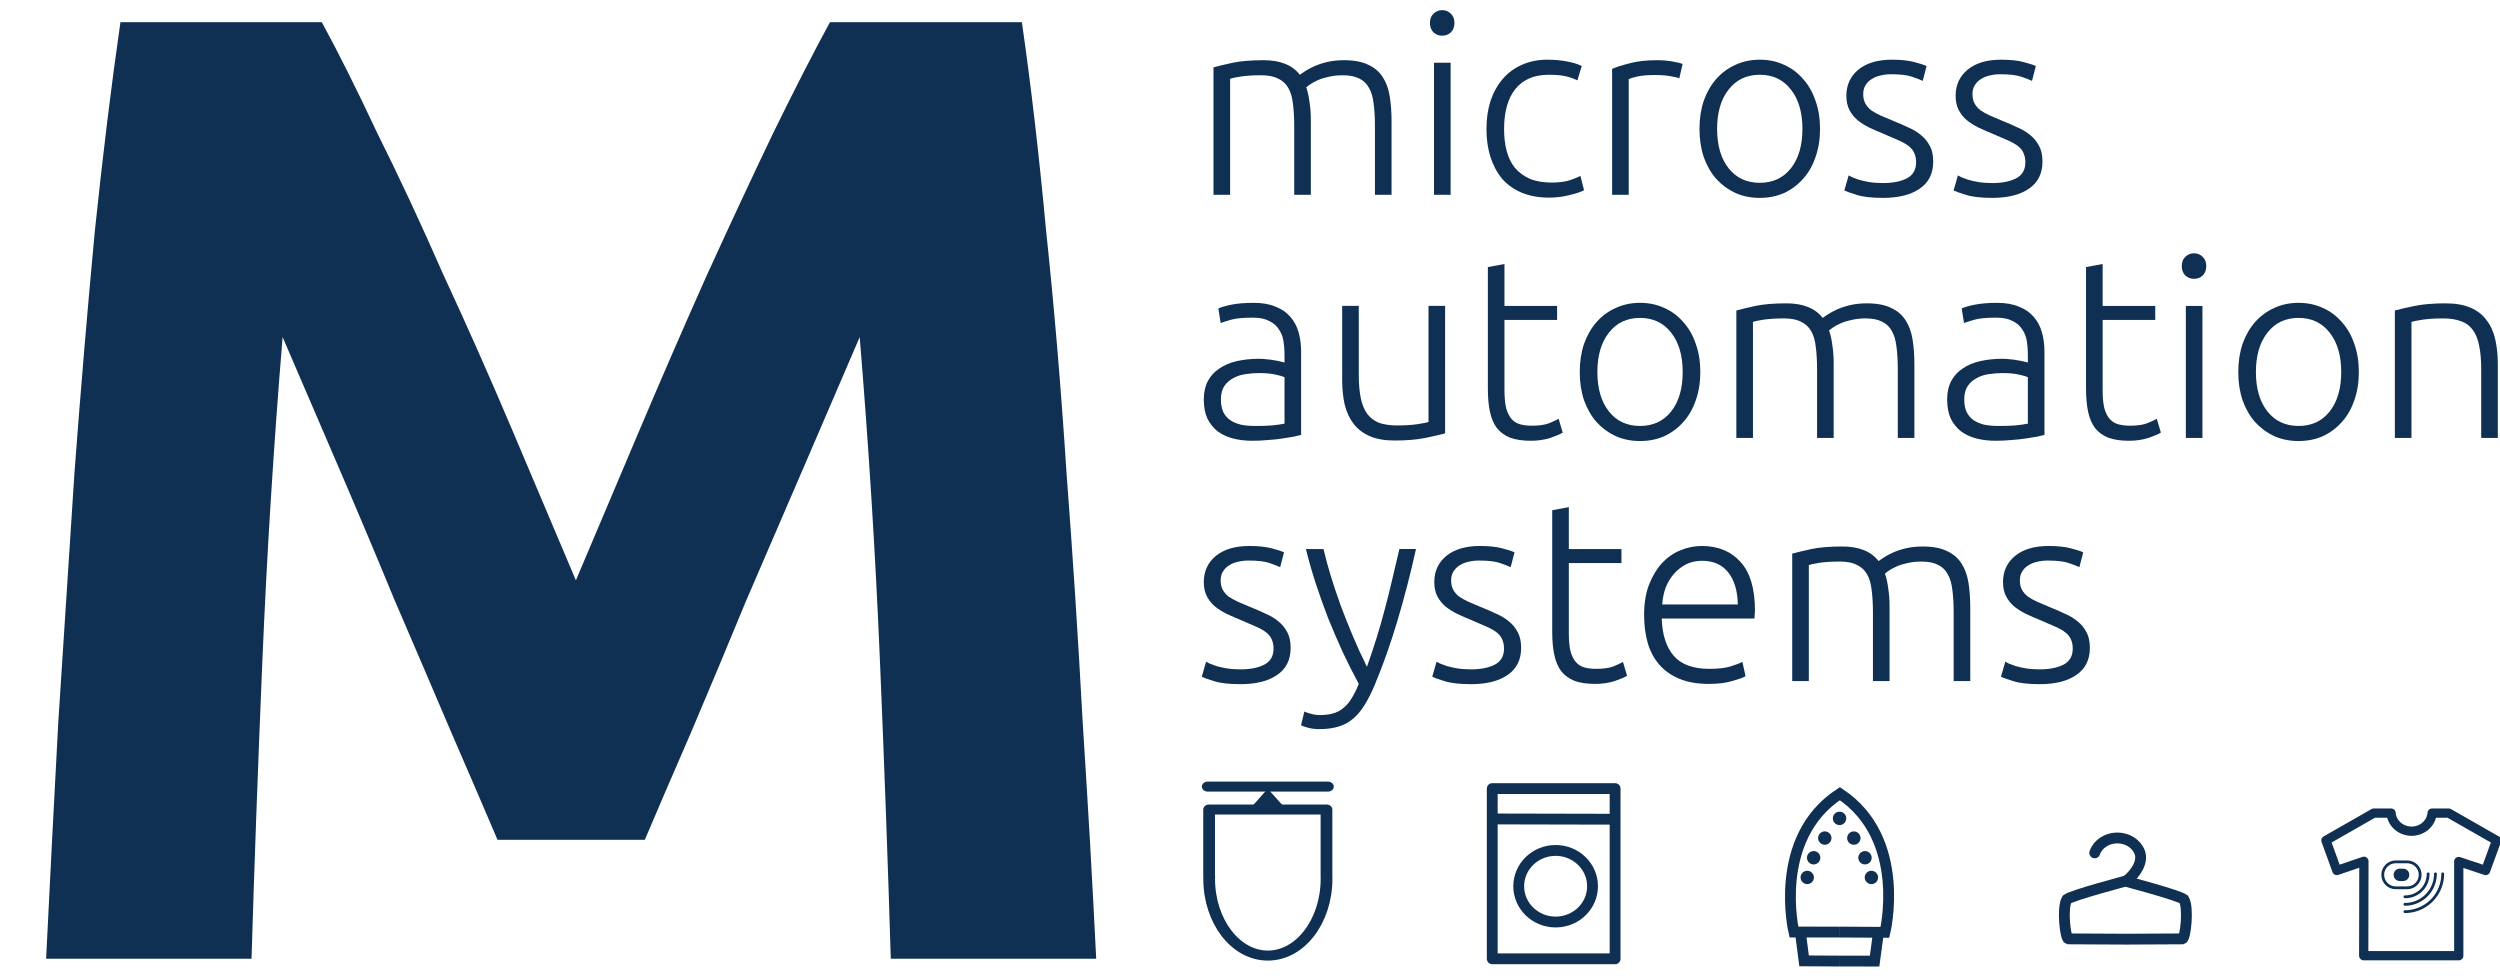 <?xml version="1.0" encoding="UTF-8" standalone="no"?>
<!-- Created with Inkscape (http://www.inkscape.org/) -->
<svg xmlns:dc="http://purl.org/dc/elements/1.1/" xmlns:cc="http://creativecommons.org/ns#" xmlns:rdf="http://www.w3.org/1999/02/22-rdf-syntax-ns#" xmlns:svg="http://www.w3.org/2000/svg" xmlns="http://www.w3.org/2000/svg" xmlns:sodipodi="http://sodipodi.sourceforge.net/DTD/sodipodi-0.dtd" xmlns:inkscape="http://www.inkscape.org/namespaces/inkscape" width="300mm" height="117.108mm" viewBox="0 0 300 117.108" version="1.1" id="svg33315" inkscape:version="0.92.3 (2405546, 2018-03-11)" sodipodi:docname="logo.svg" inkscape:export-filename="C:\Users\tolly\Desktop\tmp\png\logo-email.png" inkscape:export-xdpi="22.09" inkscape:export-ydpi="22.09">
  <defs id="defs33309">
    <marker inkscape:stockid="DotM" orient="auto" refY="0" refX="0" id="marker46660" style="overflow:visible" inkscape:isstock="true">
      <path id="path46658" d="m -2.5,-1 c 0,2.76 -2.24,5 -5,5 -2.76,0 -5,-2.24 -5,-5 0,-2.76 2.24,-5 5,-5 2.76,0 5,2.24 5,5 z" style="fill:#8c969d;fill-opacity:1;fill-rule:evenodd;stroke:#8c969d;stroke-width:1pt;stroke-opacity:1" transform="matrix(0.4,0,0,0.4,2.96,0.4)" inkscape:connector-curvature="0"></path>
    </marker>
    <marker inkscape:stockid="DotS" orient="auto" refY="0" refX="0" id="DotS" style="overflow:visible" inkscape:isstock="true">
      <path id="path44803" d="m -2.5,-1 c 0,2.76 -2.24,5 -5,5 -2.76,0 -5,-2.24 -5,-5 0,-2.76 2.24,-5 5,-5 2.76,0 5,2.24 5,5 z" style="fill:#8c969d;fill-opacity:1;fill-rule:evenodd;stroke:#8c969d;stroke-width:1pt;stroke-opacity:1" transform="matrix(0.2,0,0,0.2,1.48,0.2)" inkscape:connector-curvature="0"></path>
    </marker>
    <marker inkscape:stockid="DotL" orient="auto" refY="0" refX="0" id="marker45424" style="overflow:visible" inkscape:isstock="true">
      <path id="path45422" d="m -2.5,-1 c 0,2.76 -2.24,5 -5,5 -2.76,0 -5,-2.24 -5,-5 0,-2.76 2.24,-5 5,-5 2.76,0 5,2.24 5,5 z" style="fill:#8c969d;fill-opacity:1;fill-rule:evenodd;stroke:#8c969d;stroke-width:1pt;stroke-opacity:1" transform="matrix(0.8,0,0,0.8,5.92,0.8)" inkscape:connector-curvature="0"></path>
    </marker>
    <marker inkscape:stockid="EmptyDiamondSend" orient="auto" refY="0" refX="0" id="EmptyDiamondSend" style="overflow:visible" inkscape:isstock="true">
      <path id="path44866" d="M 0,-7.071 -7.071,0 0,7.071 7.071,0 Z" style="fill:#ffffff;fill-rule:evenodd;stroke:#8c969d;stroke-width:1pt;stroke-opacity:1" transform="matrix(0.2,0,0,0.2,-1.2,0)" inkscape:connector-curvature="0"></path>
    </marker>
    <marker inkscape:stockid="DiamondM" orient="auto" refY="0" refX="0" id="DiamondM" style="overflow:visible" inkscape:isstock="true">
      <path id="path44818" d="M 0,-7.071 -7.071,0 0,7.071 7.071,0 Z" style="fill:#8c969d;fill-opacity:1;fill-rule:evenodd;stroke:#8c969d;stroke-width:1pt;stroke-opacity:1" transform="scale(0.4)" inkscape:connector-curvature="0"></path>
    </marker>
    <marker style="overflow:visible" inkscape:stockid="InfiniteLineEnd" id="InfiniteLineEnd" refX="0" refY="0" orient="auto" inkscape:isstock="true">
      <g id="g44977" style="fill:#8c969d;fill-opacity:1;stroke:#8c969d;stroke-opacity:1">
        <circle id="circle44971" r="0.8" cy="0" cx="3" style="fill:#8c969d;fill-opacity:1;stroke:#8c969d;stroke-opacity:1"></circle>
        <circle id="circle44973" r="0.8" cy="0" cx="6.5" style="fill:#8c969d;fill-opacity:1;stroke:#8c969d;stroke-opacity:1"></circle>
        <circle id="circle44975" r="0.8" cy="0" cx="10" style="fill:#8c969d;fill-opacity:1;stroke:#8c969d;stroke-opacity:1"></circle>
      </g>
    </marker>
    <marker inkscape:stockid="DotL" orient="auto" refY="0" refX="0" id="DotL" style="overflow:visible" inkscape:isstock="true">
      <path id="path44797" d="m -2.5,-1 c 0,2.76 -2.24,5 -5,5 -2.76,0 -5,-2.24 -5,-5 0,-2.76 2.24,-5 5,-5 2.76,0 5,2.24 5,5 z" style="fill:#8c969d;fill-opacity:1;fill-rule:evenodd;stroke:#8c969d;stroke-width:1pt;stroke-opacity:1" transform="matrix(0.8,0,0,0.8,5.92,0.8)" inkscape:connector-curvature="0"></path>
    </marker>
    <marker inkscape:stockid="DotM" orient="auto" refY="0" refX="0" id="DotM" style="overflow:visible" inkscape:isstock="true">
      <path id="path44800" d="m -2.5,-1 c 0,2.76 -2.24,5 -5,5 -2.76,0 -5,-2.24 -5,-5 0,-2.76 2.24,-5 5,-5 2.76,0 5,2.24 5,5 z" style="fill:#8c969d;fill-opacity:1;fill-rule:evenodd;stroke:#8c969d;stroke-width:1pt;stroke-opacity:1" transform="matrix(0.4,0,0,0.4,2.96,0.4)" inkscape:connector-curvature="0"></path>
    </marker>
    <marker inkscape:isstock="true" style="overflow:visible" id="marker10966-5" refX="0" refY="0" orient="auto" inkscape:stockid="DotM">
      <path inkscape:connector-curvature="0" transform="matrix(0.4,0,0,0.4,2.96,0.4)" style="fill:#8c969d;fill-opacity:1;fill-rule:evenodd;stroke:#8c969d;stroke-width:1pt;stroke-opacity:1" d="m -2.5,-1 c 0,2.76 -2.24,5 -5,5 -2.76,0 -5,-2.24 -5,-5 0,-2.76 2.24,-5 5,-5 2.76,0 5,2.24 5,5 z" id="path10964-1"></path>
    </marker>
    <marker inkscape:stockid="DotM" orient="auto" refY="0" refX="0" id="marker46660-2" style="overflow:visible" inkscape:isstock="true">
      <path inkscape:connector-curvature="0" id="path46658-5" d="m -2.5,-1 c 0,2.76 -2.24,5 -5,5 -2.76,0 -5,-2.24 -5,-5 0,-2.76 2.24,-5 5,-5 2.76,0 5,2.24 5,5 z" style="fill:#8c969d;fill-opacity:1;fill-rule:evenodd;stroke:#8c969d;stroke-width:1pt;stroke-opacity:1" transform="matrix(0.4,0,0,0.4,2.96,0.4)"></path>
    </marker>
    <marker inkscape:stockid="DotM" orient="auto" refY="0" refX="0" id="marker46660-2-4" style="overflow:visible" inkscape:isstock="true">
      <path inkscape:connector-curvature="0" id="path46658-5-9" d="m -2.5,-1 c 0,2.76 -2.24,5 -5,5 -2.76,0 -5,-2.24 -5,-5 0,-2.76 2.24,-5 5,-5 2.76,0 5,2.24 5,5 z" style="fill:#8c969d;fill-opacity:1;fill-rule:evenodd;stroke:#8c969d;stroke-width:1pt;stroke-opacity:1" transform="matrix(0.4,0,0,0.4,2.96,0.4)"></path>
    </marker>
    <marker inkscape:stockid="DotM" orient="auto" refY="0" refX="0" id="marker46660-2-4-6" style="overflow:visible" inkscape:isstock="true">
      <path inkscape:connector-curvature="0" id="path46658-5-9-4" d="m -2.5,-1 c 0,2.76 -2.24,5 -5,5 -2.76,0 -5,-2.24 -5,-5 0,-2.76 2.24,-5 5,-5 2.76,0 5,2.24 5,5 z" style="fill:#8c969d;fill-opacity:1;fill-rule:evenodd;stroke:#8c969d;stroke-width:1pt;stroke-opacity:1" transform="matrix(0.4,0,0,0.4,2.96,0.4)"></path>
    </marker>
    <marker inkscape:stockid="DotM" orient="auto" refY="0" refX="0" id="marker46660-2-4-6-3" style="overflow:visible" inkscape:isstock="true">
      <path inkscape:connector-curvature="0" id="path46658-5-9-4-9" d="m -2.5,-1 c 0,2.76 -2.24,5 -5,5 -2.76,0 -5,-2.24 -5,-5 0,-2.76 2.24,-5 5,-5 2.76,0 5,2.24 5,5 z" style="fill:#8c969d;fill-opacity:1;fill-rule:evenodd;stroke:#8c969d;stroke-width:1pt;stroke-opacity:1" transform="matrix(0.4,0,0,0.4,2.96,0.4)"></path>
    </marker>
  </defs>
  <g inkscape:label="Layer 1" inkscape:groupmode="layer" id="layer1" transform="translate(73.276,-370.61)">
    <g id="g6513" transform="matrix(0.694,0,0,0.694,-21.315,111.384)">
      <g transform="translate(-64.634,301.712)" id="text7529" style="font-style:normal;font-variant:normal;font-weight:normal;font-stretch:normal;font-size:27.94px;line-height:125%;font-family:Garamond;-inkscape-font-specification:Garamond;letter-spacing:0px;word-spacing:0px;fill:#0f3052;fill-opacity:1;stroke:none;stroke-width:3;stroke-linecap:round;stroke-linejoin:round;stroke-miterlimit:4;stroke-dasharray:none;stroke-opacity:1" aria-label="M">
        <g aria-label="M" transform="matrix(0.381,0,0,0.381,-23.36,15.968)" style="font-style:normal;font-weight:normal;font-size:560px;line-height:1.25;font-family:sans-serif;letter-spacing:0px;word-spacing:0px;fill:#0f3052;fill-opacity:1;stroke:none" id="flowRoot2560">
          <path d="m 180.492,156.644 q 11.04,20.24 25.147,50.293 14.72,29.44 30.053,64.4 15.947,34.347 31.28,70.533 15.333,36.187 28.827,68.08 13.493,-31.893 28.827,-68.08 15.333,-36.187 30.667,-70.533 15.947,-34.96 30.053,-64.4 14.72,-30.053 25.76,-50.293 h 87.093 q 6.133,42.32 11.04,95.067 5.52,52.133 9.2,109.173 4.293,56.427 7.36,113.467 3.68,57.04 6.133,107.333 h -93.227 q -1.84,-61.947 -4.907,-134.933 -3.067,-72.987 -9.2,-147.2 -11.04,25.76 -24.533,57.04 -13.493,31.28 -26.987,62.56 -12.88,31.28 -25.147,60.107 -12.267,28.213 -20.853,48.453 h -66.853 q -8.587,-20.24 -20.853,-48.453 -12.267,-28.827 -25.76,-60.107 -12.88,-31.28 -26.373,-62.56 -13.493,-31.28 -24.533,-57.04 -6.133,74.213 -9.2,147.2 -3.067,72.987 -4.907,134.933 H 55.372 q 2.453,-50.293 5.52,-107.333 3.68,-57.04 7.36,-113.467 4.293,-57.04 9.2,-109.173 5.52,-52.747 11.653,-95.067 z" style="font-style:normal;font-variant:normal;font-weight:bold;font-stretch:normal;font-size:613.333px;font-family:Ubuntu;-inkscape-font-specification:'Ubuntu Bold';fill:#0f3052;fill-opacity:1" id="path1682"></path>
        </g>
      </g>
      <g aria-label="micross automation systems" transform="matrix(0.265,0,0,0.265,133.808,123.976)" style="font-style:normal;font-variant:normal;font-weight:normal;font-stretch:normal;font-size:48px;line-height:125%;font-family:Garamond;-inkscape-font-specification:Garamond;text-align:center;letter-spacing:0px;word-spacing:0px;text-anchor:middle;fill:#0f3052;fill-opacity:1;stroke:none;stroke-width:1px;stroke-linecap:butt;stroke-linejoin:miter;stroke-opacity:1" id="flowRoot52673">
        <path d="m 4.333,985.641 q 4.833,-1.333 12.5,-3 7.833,-1.667 20.167,-1.667 16.333,0 23.667,9.5 0.833,-0.667 3.167,-2.167 2.5,-1.667 6.167,-3.333 3.667,-1.667 8.5,-2.833 5,-1.167 11,-1.167 9.833,0 15.833,3 6.167,2.833 9.5,8.167 3.333,5.167 4.5,12.5 1.167,7.333 1.167,16 v 48.167 h -10.833 v -44.667 q 0,-8.5 -0.833,-14.667 -0.667,-6.333 -3,-10.333 -2.167,-4.167 -6.333,-6.167 -4.167,-2.167 -10.833,-2.167 -5,0 -9.167,1 -4,0.833 -7,2.167 -3,1.333 -5,2.667 -1.833,1.333 -2.667,2 1.5,4.333 2.167,9.833 0.833,5.333 0.833,11.333 v 49 H 57 v -44.667 q 0,-8.5 -0.833,-14.667 -0.667,-6.333 -3,-10.333 -2.333,-4.167 -6.667,-6.167 -4.167,-2.167 -11.167,-2.167 -7.833,0 -13.333,0.833 -5.333,0.833 -6.833,1.5 v 75.667 H 4.333 Z" style="font-style:normal;font-variant:normal;font-weight:300;font-stretch:normal;font-size:166.667px;line-height:158.65px;font-family:Ubuntu;-inkscape-font-specification:'Ubuntu Light';text-align:start;text-anchor:start;fill:#0f3052;fill-opacity:1" id="path1633"></path>
        <path d="m 159.047,1068.808 h -10.833 v -86.167 h 10.833 z m 2.5,-112.167 q 0,3.833 -2.333,6.167 -2.333,2.167 -5.667,2.167 -3.333,0 -5.667,-2.167 -2.333,-2.333 -2.333,-6.167 0,-3.833 2.333,-6 2.333,-2.333 5.667,-2.333 3.333,0 5.667,2.333 2.333,2.167 2.333,6 z" style="font-style:normal;font-variant:normal;font-weight:300;font-stretch:normal;font-size:166.667px;line-height:158.65px;font-family:Ubuntu;-inkscape-font-specification:'Ubuntu Light';text-align:start;text-anchor:start;fill:#0f3052;fill-opacity:1" id="path1635"></path>
        <path d="m 223.268,1070.641 q -10,0 -17.667,-3.167 -7.667,-3.167 -12.833,-9 -5,-6 -7.667,-14.167 -2.667,-8.333 -2.667,-18.333 0,-10.167 2.667,-18.5 2.833,-8.333 8,-14.333 5.167,-6 12.5,-9.167 7.333,-3.333 16.5,-3.333 7,0 13,1.167 6.167,1.167 9.5,3 l -2.833,9.333 q -3.333,-1.667 -7.5,-2.667 -4.167,-1 -11.167,-1 -14.333,0 -21.833,9.333 -7.333,9.167 -7.333,26.167 0,7.667 1.667,14.167 1.667,6.333 5.333,11 3.833,4.5 9.667,7.167 6,2.5 14.5,2.5 7,0 11.667,-1.5 4.833,-1.667 7,-2.833 l 2.333,9.333 q -3,1.667 -9.5,3.167 -6.333,1.667 -13.333,1.667 z" style="font-style:normal;font-variant:normal;font-weight:300;font-stretch:normal;font-size:166.667px;line-height:158.65px;font-family:Ubuntu;-inkscape-font-specification:'Ubuntu Light';text-align:start;text-anchor:start;fill:#0f3052;fill-opacity:1" id="path1637"></path>
        <path d="m 293.758,980.975 q 5.333,0 10,0.833 4.833,0.833 6.667,1.667 l -2.167,9.333 q -1.333,-0.667 -5.5,-1.333 -4,-0.833 -10.667,-0.833 -7,0 -11.333,1 -4.167,1 -5.5,1.667 v 75.5 h -10.833 v -82.167 q 4.167,-1.833 11.5,-3.667 7.333,-2 17.833,-2 z" style="font-style:normal;font-variant:normal;font-weight:300;font-stretch:normal;font-size:166.667px;line-height:158.65px;font-family:Ubuntu;-inkscape-font-specification:'Ubuntu Light';text-align:start;text-anchor:start;fill:#0f3052;fill-opacity:1" id="path1639"></path>
        <path d="m 400.099,1025.808 q 0,10.167 -3,18.5 -2.833,8.333 -8.167,14.167 -5.167,5.833 -12.333,9.167 -7.167,3.167 -15.833,3.167 -8.667,0 -15.833,-3.167 -7.167,-3.333 -12.5,-9.167 -5.167,-5.833 -8.167,-14.167 -2.833,-8.333 -2.833,-18.5 0,-10.167 2.833,-18.5 3,-8.333 8.167,-14.167 5.333,-6 12.5,-9.167 7.167,-3.333 15.833,-3.333 8.667,0 15.833,3.333 7.167,3.167 12.333,9.167 5.333,5.833 8.167,14.167 3,8.333 3,18.5 z m -11.5,0 q 0,-16.167 -7.5,-25.667 -7.5,-9.667 -20.333,-9.667 -12.833,0 -20.333,9.667 -7.5,9.5 -7.5,25.667 0,16.167 7.5,25.667 7.5,9.5 20.333,9.5 12.833,0 20.333,-9.5 7.5,-9.5 7.5,-25.667 z" style="font-style:normal;font-variant:normal;font-weight:300;font-stretch:normal;font-size:166.667px;line-height:158.65px;font-family:Ubuntu;-inkscape-font-specification:'Ubuntu Light';text-align:start;text-anchor:start;fill:#0f3052;fill-opacity:1" id="path1641"></path>
        <path d="m 441.271,1061.141 q 9.333,0 15.333,-3 6.167,-3.167 6.167,-10.5 0,-3.5 -1.167,-6 -1,-2.5 -3.5,-4.5 -2.5,-2 -6.667,-3.833 -4,-1.833 -10,-4.333 -4.833,-2 -9.167,-4 -4.333,-2.167 -7.667,-4.833 -3.333,-2.833 -5.333,-6.667 -2,-3.833 -2,-9.333 0,-10.5 7.833,-17 8,-6.5 21.833,-6.5 8.833,0 14.5,1.5 5.833,1.5 8.167,2.667 l -2.5,9.667 q -2,-1 -6.833,-2.667 -4.667,-1.667 -13.833,-1.667 -3.667,0 -7,0.833 -3.167,0.667 -5.667,2.333 -2.5,1.5 -4,4 -1.5,2.333 -1.5,5.833 0,3.5 1.333,6 1.333,2.5 3.833,4.5 2.667,1.833 6.333,3.5 3.833,1.667 8.667,3.667 5,2 9.5,4.167 4.667,2 8.167,5 3.5,2.833 5.667,7 2.167,4 2.167,10.167 0,11.667 -8.833,17.667 -8.667,6 -23.833,6 -11.333,0 -17.333,-2 -6,-1.833 -8,-2.833 l 2.833,-9.833 q 0.5,0.333 2.167,1.167 1.667,0.667 4.5,1.667 2.833,0.833 6.667,1.5 4,0.667 9.167,0.667 z" style="font-style:normal;font-variant:normal;font-weight:300;font-stretch:normal;font-size:166.667px;line-height:158.65px;font-family:Ubuntu;-inkscape-font-specification:'Ubuntu Light';text-align:start;text-anchor:start;fill:#0f3052;fill-opacity:1" id="path1643"></path>
        <path d="m 512.56,1061.141 q 9.333,0 15.333,-3 6.167,-3.167 6.167,-10.5 0,-3.5 -1.167,-6 -1,-2.5 -3.5,-4.5 -2.5,-2 -6.667,-3.833 -4,-1.833 -10,-4.333 -4.833,-2 -9.167,-4 -4.333,-2.167 -7.667,-4.833 -3.333,-2.833 -5.333,-6.667 -2,-3.833 -2,-9.333 0,-10.5 7.833,-17 8,-6.5 21.833,-6.5 8.833,0 14.5,1.5 5.833,1.5 8.167,2.667 l -2.5,9.667 q -2,-1 -6.833,-2.667 -4.667,-1.667 -13.833,-1.667 -3.667,0 -7,0.833 -3.167,0.667 -5.667,2.333 -2.5,1.5 -4,4 -1.5,2.333 -1.5,5.833 0,3.5 1.333,6 1.333,2.5 3.833,4.5 2.667,1.833 6.333,3.5 3.833,1.667 8.667,3.667 5,2 9.5,4.167 4.667,2 8.167,5 3.5,2.833 5.667,7 2.167,4 2.167,10.167 0,11.667 -8.833,17.667 -8.667,6 -23.833,6 -11.333,0 -17.333,-2 -6,-1.833 -8,-2.833 l 2.833,-9.833 q 0.5,0.333 2.167,1.167 1.667,0.667 4.5,1.667 2.833,0.833 6.667,1.5 4,0.667 9.167,0.667 z" style="font-style:normal;font-variant:normal;font-weight:300;font-stretch:normal;font-size:166.667px;line-height:158.65px;font-family:Ubuntu;-inkscape-font-specification:'Ubuntu Light';text-align:start;text-anchor:start;fill:#0f3052;fill-opacity:1" id="path1645"></path>
        <path d="m 31.5,1219.625 q 6.333,0 11,-0.333 4.833,-0.5 8.167,-1.167 v -30.333 q -1.833,-0.833 -5.833,-1.667 -4,-1 -11,-1 -4,0 -8.333,0.667 -4.333,0.5 -8,2.5 -3.667,1.833 -6,5.167 -2.333,3.333 -2.333,8.833 0,4.833 1.5,8.167 1.667,3.333 4.5,5.333 3,2 7,3 4.167,0.833 9.333,0.833 z m -1,-80.333 q 8.5,0 14.333,2.5 6,2.333 9.667,6.667 3.667,4.167 5.333,10 1.667,5.833 1.667,12.667 v 54.333 q -1.667,0.5 -4.833,1.167 -3.167,0.5 -7.333,1.167 -4.167,0.667 -9.333,1 -5,0.5 -10.333,0.5 -6.833,0 -12.667,-1.5 -5.667,-1.5 -10,-4.667 -4.167,-3.333 -6.667,-8.333 -2.333,-5.167 -2.333,-12.5 0,-7 2.667,-12 2.667,-5 7.5,-8.167 4.833,-3.333 11.5,-4.833 6.667,-1.5 14.5,-1.5 2.333,0 4.833,0.333 2.667,0.167 5,0.667 2.5,0.333 4.167,0.833 1.833,0.333 2.5,0.667 v -5.333 q 0,-4.5 -0.667,-8.667 -0.667,-4.333 -3,-7.667 -2.167,-3.5 -6.333,-5.5 -4,-2.167 -10.667,-2.167 -9.5,0 -14.167,1.333 -4.667,1.333 -6.833,2.167 l -1.5,-9.5 q 2.833,-1.333 8.667,-2.5 6,-1.167 14.333,-1.167 z" style="font-style:normal;font-variant:normal;font-weight:300;font-stretch:normal;font-size:166.667px;line-height:158.65px;font-family:Ubuntu;-inkscape-font-specification:'Ubuntu Light';text-align:start;text-anchor:start;fill:#0f3052;fill-opacity:1" id="path1647"></path>
        <path d="m 155.461,1224.458 q -4.833,1.333 -13,3 -8.167,1.667 -20,1.667 -9.667,0 -16.167,-2.833 -6.5,-2.833 -10.5,-8 -4,-5.167 -5.833,-12.5 -1.667,-7.333 -1.667,-16.167 v -48.333 h 10.833 v 44.833 q 0,9.167 1.333,15.5 1.333,6.333 4.333,10.333 3,3.833 7.667,5.667 4.833,1.667 11.667,1.667 7.667,0 13.333,-0.833 5.667,-0.833 7.167,-1.5 v -75.667 h 10.833 z" style="font-style:normal;font-variant:normal;font-weight:300;font-stretch:normal;font-size:166.667px;line-height:158.65px;font-family:Ubuntu;-inkscape-font-specification:'Ubuntu Light';text-align:start;text-anchor:start;fill:#0f3052;fill-opacity:1" id="path1649"></path>
        <path d="m 194.188,1141.292 h 34.333 v 9.167 H 194.188 v 45.833 q 0,7.333 1.167,12 1.333,4.5 3.667,7 2.333,2.5 5.667,3.333 3.333,0.833 7.333,0.833 6.833,0 11,-1.5 4.167,-1.667 6.5,-3 l 2.667,9 q -2.333,1.5 -8.167,3.5 -5.833,1.833 -12.667,1.833 -8,0 -13.5,-2 -5.333,-2.167 -8.667,-6.333 -3.167,-4.333 -4.5,-10.667 -1.333,-6.333 -1.333,-15 v -79.333 l 10.833,-2 z" style="font-style:normal;font-variant:normal;font-weight:300;font-stretch:normal;font-size:166.667px;line-height:158.65px;font-family:Ubuntu;-inkscape-font-specification:'Ubuntu Light';text-align:start;text-anchor:start;fill:#0f3052;fill-opacity:1" id="path1651"></path>
        <path d="m 321.974,1184.458 q 0,10.167 -3,18.5 -2.833,8.333 -8.167,14.167 -5.167,5.833 -12.333,9.167 -7.167,3.167 -15.833,3.167 -8.667,0 -15.833,-3.167 -7.167,-3.333 -12.5,-9.167 -5.167,-5.833 -8.167,-14.167 -2.833,-8.333 -2.833,-18.5 0,-10.167 2.833,-18.5 3,-8.333 8.167,-14.167 5.333,-6 12.5,-9.167 7.167,-3.333 15.833,-3.333 8.667,0 15.833,3.333 7.167,3.167 12.333,9.167 5.333,5.833 8.167,14.167 3,8.333 3,18.5 z m -11.5,0 q 0,-16.167 -7.5,-25.667 -7.5,-9.667 -20.333,-9.667 -12.833,0 -20.333,9.667 -7.5,9.5 -7.5,25.667 0,16.167 7.5,25.667 7.5,9.5 20.333,9.5 12.833,0 20.333,-9.5 7.5,-9.5 7.5,-25.667 z" style="font-style:normal;font-variant:normal;font-weight:300;font-stretch:normal;font-size:166.667px;line-height:158.65px;font-family:Ubuntu;-inkscape-font-specification:'Ubuntu Light';text-align:start;text-anchor:start;fill:#0f3052;fill-opacity:1" id="path1653"></path>
        <path d="m 345.479,1144.292 q 4.833,-1.333 12.5,-3 7.833,-1.667 20.167,-1.667 16.333,0 23.667,9.5 0.833,-0.667 3.167,-2.167 2.5,-1.667 6.167,-3.333 3.667,-1.667 8.5,-2.833 5,-1.167 11,-1.167 9.833,0 15.833,3 6.167,2.833 9.5,8.167 3.333,5.167 4.5,12.5 1.167,7.333 1.167,16 v 48.167 h -10.833 v -44.667 q 0,-8.5 -0.833,-14.667 -0.667,-6.333 -3,-10.333 -2.167,-4.167 -6.333,-6.167 -4.167,-2.167 -10.833,-2.167 -5,0 -9.167,1 -4,0.833 -7,2.167 -3,1.333 -5,2.667 -1.833,1.333 -2.667,2 1.5,4.333 2.167,9.833 0.833,5.333 0.833,11.333 v 49 h -10.833 v -44.667 q 0,-8.5 -0.833,-14.667 -0.667,-6.333 -3,-10.333 -2.333,-4.167 -6.667,-6.167 -4.167,-2.167 -11.167,-2.167 -7.833,0 -13.333,0.833 -5.333,0.833 -6.833,1.5 v 75.667 h -10.833 z" style="font-style:normal;font-variant:normal;font-weight:300;font-stretch:normal;font-size:166.667px;line-height:158.65px;font-family:Ubuntu;-inkscape-font-specification:'Ubuntu Light';text-align:start;text-anchor:start;fill:#0f3052;fill-opacity:1" id="path1655"></path>
        <path d="m 516.526,1219.625 q 6.333,0 11,-0.333 4.833,-0.5 8.167,-1.167 v -30.333 q -1.833,-0.833 -5.833,-1.667 -4,-1 -11,-1 -4,0 -8.333,0.667 -4.333,0.5 -8,2.5 -3.667,1.833 -6,5.167 -2.333,3.333 -2.333,8.833 0,4.833 1.5,8.167 1.667,3.333 4.5,5.333 3,2 7,3 4.167,0.833 9.333,0.833 z m -1,-80.333 q 8.5,0 14.333,2.5 6,2.333 9.667,6.667 3.667,4.167 5.333,10 1.667,5.833 1.667,12.667 v 54.333 q -1.667,0.5 -4.833,1.167 -3.167,0.5 -7.333,1.167 -4.167,0.667 -9.333,1 -5,0.5 -10.333,0.5 -6.833,0 -12.667,-1.5 -5.667,-1.5 -10,-4.667 -4.167,-3.333 -6.667,-8.333 -2.333,-5.167 -2.333,-12.5 0,-7 2.667,-12 2.667,-5 7.5,-8.167 4.833,-3.333 11.5,-4.833 6.667,-1.5 14.5,-1.5 2.333,0 4.833,0.333 2.667,0.167 5,0.667 2.5,0.333 4.167,0.833 1.833,0.333 2.5,0.667 v -5.333 q 0,-4.5 -0.667,-8.667 -0.667,-4.333 -3,-7.667 -2.167,-3.5 -6.333,-5.5 -4,-2.167 -10.667,-2.167 -9.5,0 -14.167,1.333 -4.667,1.333 -6.833,2.167 l -1.5,-9.5 q 2.833,-1.333 8.667,-2.5 6,-1.167 14.333,-1.167 z" style="font-style:normal;font-variant:normal;font-weight:300;font-stretch:normal;font-size:166.667px;line-height:158.65px;font-family:Ubuntu;-inkscape-font-specification:'Ubuntu Light';text-align:start;text-anchor:start;fill:#0f3052;fill-opacity:1" id="path1657"></path>
        <path d="m 584.487,1141.292 h 34.333 v 9.167 H 584.487 v 45.833 q 0,7.333 1.167,12 1.333,4.5 3.667,7 2.333,2.5 5.667,3.333 3.333,0.833 7.333,0.833 6.833,0 11,-1.5 4.167,-1.667 6.5,-3 l 2.667,9 q -2.333,1.5 -8.167,3.5 -5.833,1.833 -12.667,1.833 -8,0 -13.5,-2 -5.333,-2.167 -8.667,-6.333 -3.167,-4.333 -4.5,-10.667 -1.333,-6.333 -1.333,-15 v -79.333 l 10.833,-2 z" style="font-style:normal;font-variant:normal;font-weight:300;font-stretch:normal;font-size:166.667px;line-height:158.65px;font-family:Ubuntu;-inkscape-font-specification:'Ubuntu Light';text-align:start;text-anchor:start;fill:#0f3052;fill-opacity:1" id="path1659"></path>
        <path d="m 649.607,1227.458 h -10.833 v -86.167 h 10.833 z m 2.5,-112.167 q 0,3.833 -2.333,6.167 -2.333,2.167 -5.667,2.167 -3.333,0 -5.667,-2.167 -2.333,-2.333 -2.333,-6.167 0,-3.833 2.333,-6 2.333,-2.333 5.667,-2.333 3.333,0 5.667,2.333 2.333,2.167 2.333,6 z" style="font-style:normal;font-variant:normal;font-weight:300;font-stretch:normal;font-size:166.667px;line-height:158.65px;font-family:Ubuntu;-inkscape-font-specification:'Ubuntu Light';text-align:start;text-anchor:start;fill:#0f3052;fill-opacity:1" id="path1661"></path>
        <path d="m 751.661,1184.458 q 0,10.167 -3,18.5 -2.833,8.333 -8.167,14.167 -5.167,5.833 -12.333,9.167 -7.167,3.167 -15.833,3.167 -8.667,0 -15.833,-3.167 -7.167,-3.333 -12.5,-9.167 -5.167,-5.833 -8.167,-14.167 -2.833,-8.333 -2.833,-18.5 0,-10.167 2.833,-18.5 3,-8.333 8.167,-14.167 5.333,-6 12.5,-9.167 7.167,-3.333 15.833,-3.333 8.667,0 15.833,3.333 7.167,3.167 12.333,9.167 5.333,5.833 8.167,14.167 3,8.333 3,18.5 z m -11.5,0 q 0,-16.167 -7.5,-25.667 -7.5,-9.667 -20.333,-9.667 -12.833,0 -20.333,9.667 -7.5,9.5 -7.5,25.667 0,16.167 7.5,25.667 7.5,9.5 20.333,9.5 12.833,0 20.333,-9.5 7.5,-9.5 7.5,-25.667 z" style="font-style:normal;font-variant:normal;font-weight:300;font-stretch:normal;font-size:166.667px;line-height:158.65px;font-family:Ubuntu;-inkscape-font-specification:'Ubuntu Light';text-align:start;text-anchor:start;fill:#0f3052;fill-opacity:1" id="path1663"></path>
        <path d="m 775.167,1144.292 q 4.833,-1.333 13,-3 8.167,-1.667 20,-1.667 9.833,0 16.333,2.833 6.667,2.833 10.5,8.167 4,5.167 5.667,12.5 1.667,7.333 1.667,16.167 v 48.167 h -10.833 v -44.667 q 0,-9.167 -1.333,-15.5 -1.167,-6.333 -4.167,-10.333 -2.833,-4 -7.667,-5.667 -4.667,-1.833 -11.833,-1.833 -7.667,0 -13.333,0.833 -5.5,0.833 -7.167,1.5 v 75.667 h -10.833 z" style="font-style:normal;font-variant:normal;font-weight:300;font-stretch:normal;font-size:166.667px;line-height:158.65px;font-family:Ubuntu;-inkscape-font-specification:'Ubuntu Light';text-align:start;text-anchor:start;fill:#0f3052;fill-opacity:1" id="path1665"></path>
        <path d="m 22,1378.442 q 9.333,0 15.333,-3 6.167,-3.167 6.167,-10.5 0,-3.5 -1.167,-6 -1,-2.5 -3.5,-4.5 -2.5,-2 -6.667,-3.833 -4,-1.833 -10,-4.333 -4.833,-2 -9.167,-4 -4.333,-2.167 -7.667,-4.833 Q 2,1334.608 3.0517578e-7,1330.775 -2,1326.942 -2,1321.442 q 0,-10.5 7.833,-17 8,-6.5 21.833,-6.5 8.833,0 14.5,1.5 5.833,1.5 8.167,2.667 l -2.5,9.667 q -2,-1 -6.833,-2.667 -4.667,-1.667 -13.833,-1.667 -3.667,0 -7,0.833 -3.167,0.667 -5.667,2.333 -2.5,1.5 -4,4 -1.5,2.333 -1.5,5.833 0,3.5 1.333,6 1.333,2.5 3.833,4.5 2.667,1.833 6.333,3.5 3.833,1.667 8.667,3.667 5,2 9.5,4.167 4.667,2 8.167,5 3.5,2.833 5.667,7 2.167,4 2.167,10.167 0,11.667 -8.833,17.667 -8.667,6 -23.833,6 -11.333,0 -17.333,-2 -6,-1.833 -8,-2.833 l 2.833,-9.833 q 0.5,0.333 2.167,1.167 1.667,0.667 4.5,1.667 2.833,0.833 6.667,1.5 4,0.667 9.167,0.667 z" style="font-style:normal;font-variant:normal;font-weight:300;font-stretch:normal;font-size:166.667px;line-height:158.65px;font-family:Ubuntu;-inkscape-font-specification:'Ubuntu Light';text-align:start;text-anchor:start;fill:#0f3052;fill-opacity:1" id="path1667"></path>
        <path d="m 99.122,1387.942 q -5.5,-10.167 -10.667,-21.167 -5,-11 -9.5,-22.167 -4.333,-11.333 -8,-22.5 -3.667,-11.333 -6.333,-22.167 h 11.5 q 1.833,8 4.667,17.333 2.833,9.167 6.333,19 3.667,9.833 8,20.167 4.333,10.333 9.333,20.333 3.667,-10.333 6.5,-19.5 2.833,-9.167 5.167,-18.167 2.5,-9.167 4.667,-18.667 2.333,-9.5 4.833,-20.5 h 10.833 q -5.333,24.167 -12.167,47 -6.833,22.833 -14.833,41.833 -3.167,7.5 -6.5,12.833 -3.333,5.5 -7.5,9 -4,3.5 -9.5,5.167 -5.333,1.667 -12.667,1.667 -4.167,0 -7.667,-1 -3.333,-1 -4.167,-1.5 l 2.167,-9 q 0.667,0.5 3.667,1.333 3.167,1 6.5,1 4.667,0 8.333,-1 3.833,-1 6.833,-3.5 3,-2.333 5.333,-6.167 2.5,-3.833 4.833,-9.667 z" style="font-style:normal;font-variant:normal;font-weight:300;font-stretch:normal;font-size:166.667px;line-height:158.65px;font-family:Ubuntu;-inkscape-font-specification:'Ubuntu Light';text-align:start;text-anchor:start;fill:#0f3052;fill-opacity:1" id="path1669"></path>
        <path d="m 172.391,1378.442 q 9.333,0 15.333,-3 6.167,-3.167 6.167,-10.5 0,-3.5 -1.167,-6 -1,-2.5 -3.5,-4.5 -2.5,-2 -6.667,-3.833 -4,-1.833 -10,-4.333 -4.833,-2 -9.167,-4 -4.333,-2.167 -7.667,-4.833 -3.333,-2.833 -5.333,-6.667 -2,-3.833 -2,-9.333 0,-10.5 7.833,-17 8,-6.5 21.833,-6.5 8.833,0 14.5,1.5 5.833,1.5 8.167,2.667 l -2.5,9.667 q -2,-1 -6.833,-2.667 -4.667,-1.667 -13.833,-1.667 -3.667,0 -7,0.833 -3.167,0.667 -5.667,2.333 -2.5,1.5 -4,4 -1.5,2.333 -1.5,5.833 0,3.5 1.333,6 1.333,2.5 3.833,4.5 2.667,1.833 6.333,3.5 3.833,1.667 8.667,3.667 5,2 9.5,4.167 4.667,2 8.167,5 3.5,2.833 5.667,7 2.167,4 2.167,10.167 0,11.667 -8.833,17.667 -8.667,6 -23.833,6 -11.333,0 -17.333,-2 -6,-1.833 -8,-2.833 l 2.833,-9.833 q 0.5,0.333 2.167,1.167 1.667,0.667 4.5,1.667 2.833,0.833 6.667,1.5 4,0.667 9.167,0.667 z" style="font-style:normal;font-variant:normal;font-weight:300;font-stretch:normal;font-size:166.667px;line-height:158.65px;font-family:Ubuntu;-inkscape-font-specification:'Ubuntu Light';text-align:start;text-anchor:start;fill:#0f3052;fill-opacity:1" id="path1671"></path>
        <path d="m 236.18,1299.942 h 34.333 v 9.167 h -34.333 v 45.833 q 0,7.333 1.167,12 1.333,4.5 3.667,7 2.333,2.5 5.667,3.333 3.333,0.833 7.333,0.833 6.833,0 11,-1.5 4.167,-1.667 6.5,-3 l 2.667,9 q -2.333,1.5 -8.167,3.5 -5.833,1.833 -12.667,1.833 -8,0 -13.5,-2 -5.333,-2.167 -8.667,-6.333 -3.167,-4.333 -4.5,-10.667 -1.333,-6.333 -1.333,-15 v -79.333 l 10.833,-2 z" style="font-style:normal;font-variant:normal;font-weight:300;font-stretch:normal;font-size:166.667px;line-height:158.65px;font-family:Ubuntu;-inkscape-font-specification:'Ubuntu Light';text-align:start;text-anchor:start;fill:#0f3052;fill-opacity:1" id="path1673"></path>
        <path d="m 285.299,1342.942 q 0,-11.333 3.167,-19.667 3.333,-8.5 8.5,-14.167 5.333,-5.667 12,-8.333 6.833,-2.833 14,-2.833 15.833,0 25.167,10.333 9.5,10.333 9.5,31.833 0,1.333 -0.167,2.667 0,1.333 -0.167,2.5 h -60.5 q 0.5,15.833 7.833,24.333 7.333,8.5 23.333,8.5 8.833,0 14,-1.667 5.167,-1.667 7.5,-2.833 l 2,9.333 q -2.333,1.333 -8.833,3.167 -6.333,1.833 -15,1.833 -11.333,0 -19.333,-3.333 -8,-3.333 -13.167,-9.333 -5.167,-6 -7.5,-14.167 -2.333,-8.333 -2.333,-18.167 z m 61.167,-6.833 q -0.333,-13.5 -6.333,-21 -6,-7.5 -17,-7.5 -5.833,0 -10.5,2.333 -4.5,2.333 -8,6.333 -3.333,3.833 -5.333,9 -1.833,5.167 -2.167,10.833 z" style="font-style:normal;font-variant:normal;font-weight:300;font-stretch:normal;font-size:166.667px;line-height:158.65px;font-family:Ubuntu;-inkscape-font-specification:'Ubuntu Light';text-align:start;text-anchor:start;fill:#0f3052;fill-opacity:1" id="path1675"></path>
        <path d="m 381.938,1302.942 q 4.833,-1.333 12.5,-3 7.833,-1.667 20.167,-1.667 16.333,0 23.667,9.5 0.833,-0.667 3.167,-2.167 2.5,-1.667 6.167,-3.333 3.667,-1.667 8.5,-2.833 5,-1.167 11,-1.167 9.833,0 15.833,3 6.167,2.833 9.5,8.167 3.333,5.167 4.5,12.5 1.167,7.333 1.167,16 v 48.167 h -10.833 v -44.667 q 0,-8.5 -0.833,-14.667 -0.667,-6.333 -3,-10.333 -2.167,-4.167 -6.333,-6.167 -4.167,-2.167 -10.833,-2.167 -5,0 -9.167,1 -4,0.833 -7,2.167 -3,1.333 -5,2.667 -1.833,1.333 -2.667,2 1.5,4.333 2.167,9.833 0.833,5.333 0.833,11.333 v 49 h -10.833 v -44.667 q 0,-8.5 -0.833,-14.667 -0.667,-6.333 -3,-10.333 -2.333,-4.167 -6.667,-6.167 -4.167,-2.167 -11.167,-2.167 -7.833,0 -13.333,0.833 -5.333,0.833 -6.833,1.5 v 75.667 h -10.833 z" style="font-style:normal;font-variant:normal;font-weight:300;font-stretch:normal;font-size:166.667px;line-height:158.65px;font-family:Ubuntu;-inkscape-font-specification:'Ubuntu Light';text-align:start;text-anchor:start;fill:#0f3052;fill-opacity:1" id="path1677"></path>
        <path d="m 543.484,1378.442 q 9.333,0 15.333,-3 6.167,-3.167 6.167,-10.5 0,-3.5 -1.167,-6 -1,-2.5 -3.5,-4.5 -2.5,-2 -6.667,-3.833 -4,-1.833 -10,-4.333 -4.833,-2 -9.167,-4 -4.333,-2.167 -7.667,-4.833 -3.333,-2.833 -5.333,-6.667 -2,-3.833 -2,-9.333 0,-10.5 7.833,-17 8,-6.5 21.833,-6.5 8.833,0 14.5,1.5 5.833,1.5 8.167,2.667 l -2.5,9.667 q -2,-1 -6.833,-2.667 -4.667,-1.667 -13.833,-1.667 -3.667,0 -7,0.833 -3.167,0.667 -5.667,2.333 -2.5,1.5 -4,4 -1.5,2.333 -1.5,5.833 0,3.5 1.333,6 1.333,2.5 3.833,4.5 2.667,1.833 6.333,3.5 3.833,1.667 8.667,3.667 5,2 9.5,4.167 4.667,2 8.167,5 3.5,2.833 5.667,7 2.167,4 2.167,10.167 0,11.667 -8.833,17.667 -8.667,6 -23.833,6 -11.333,0 -17.333,-2 -6,-1.833 -8,-2.833 l 2.833,-9.833 q 0.5,0.333 2.167,1.167 1.667,0.667 4.5,1.667 2.833,0.833 6.667,1.5 4,0.667 9.167,0.667 z" style="font-style:normal;font-variant:normal;font-weight:300;font-stretch:normal;font-size:166.667px;line-height:158.65px;font-family:Ubuntu;-inkscape-font-specification:'Ubuntu Light';text-align:start;text-anchor:start;fill:#0f3052;fill-opacity:1" id="path1679"></path>
      </g>
      <g id="g3287">
        <g id="g2806" transform="matrix(0.11,0,0,0.129,170.331,502.552)" style="stroke:#0f3052;stroke-width:16.76;stroke-miterlimit:4;stroke-dasharray:none;stroke-opacity:1"></g>
        <g id="g6372" transform="translate(-10.028,268.188)">
          <g id="g6362">
            <path style="fill:none;fill-rule:evenodd;stroke:#0f3052;stroke-width:1.6;stroke-linecap:butt;stroke-linejoin:round;stroke-miterlimit:4;stroke-dasharray:none;stroke-opacity:1" d="m 345.601,245.932 -8.269,4.725 1.889,5.196 4.679,-1.594 -0.032,16.325 h 16.434 v -16.281 l 4.646,1.549 1.89,-5.195 -8.269,-4.725 h -1.89 -0.986 a 3.558,3.374 0 0 1 -3.545,3.126 3.558,3.374 0 0 1 -3.547,-3.126 h -1.11 z" id="path929" inkscape:connector-curvature="0"></path>
            <g id="g5946" transform="translate(614.339,226.621)">
              <path id="path5707" d="m -256.812,29.813 v 0 0 a 6.534,6.534 0 0 1 -6.534,6.534" style="fill:none;fill-opacity:1;stroke:#0f3052;stroke-width:0.485;stroke-linecap:round;stroke-linejoin:round;stroke-miterlimit:4;stroke-dasharray:none;stroke-dashoffset:8;stroke-opacity:1" inkscape:connector-curvature="0"></path>
              <path id="path5710" d="m -258.073,29.813 v 0 0 a 5.273,5.273 0 0 1 -5.273,5.273" style="fill:none;fill-opacity:1;stroke:#0f3052;stroke-width:0.485;stroke-linecap:round;stroke-linejoin:round;stroke-miterlimit:4;stroke-dasharray:none;stroke-dashoffset:8;stroke-opacity:1" inkscape:connector-curvature="0"></path>
              <path id="path5713" d="m -259.334,29.813 a 3.944,3.944 0 0 1 6e-5,0.023 v 0 0 a 3.944,3.944 0 0 1 -3.944,3.944 3.944,3.944 0 0 1 -0.069,-5.83e-4" style="fill:none;fill-opacity:1;stroke:#0f3052;stroke-width:0.485;stroke-linecap:round;stroke-linejoin:round;stroke-miterlimit:4;stroke-dasharray:none;stroke-dashoffset:8;stroke-opacity:1" inkscape:connector-curvature="0"></path>
            </g>
            <path style="fill:#0f3052;fill-opacity:1;stroke:none;stroke-width:0.485;stroke-linecap:round;stroke-linejoin:round;stroke-miterlimit:4;stroke-dasharray:none;stroke-dashoffset:8;stroke-opacity:1" inkscape:transform-center-x="-1.4699807" inkscape:transform-center-y="3.7417739" d="m 350.109,255.533 h 0.57 c 0.593,0 1.07,0.477 1.07,1.07 v 0.004 c 0,0.593 -0.477,1.07 -1.07,1.07 h -0.57 c -0.593,0 -1.07,-0.477 -1.07,-1.07 v -0.004 c 0,-0.593 0.477,-1.07 1.07,-1.07 z" id="rect5725"></path>
            <path style="fill:none;fill-opacity:1;stroke:#0f3052;stroke-width:0.485;stroke-linecap:round;stroke-linejoin:round;stroke-miterlimit:4;stroke-dasharray:none;stroke-dashoffset:8;stroke-opacity:1" d="m 349.401,254.36 h 1.984 c 1.243,0 2.244,1.001 2.244,2.244 0,1.243 -1.001,2.244 -2.244,2.244 h -1.984 c -1.243,0 -2.244,-1.001 -2.244,-2.244 0,-1.243 1.001,-2.244 2.244,-2.244 z" id="rect5933"></path>
          </g>
        </g>
        <g transform="matrix(1,0,0,0.854,66.297,430.6)" id="g930">
          <path sodipodi:nodetypes="cc" inkscape:connector-curvature="0" id="path822-1" d="M 67.469,89.027 H 88.257" style="fill:none;fill-rule:evenodd;stroke:#0f3052;stroke-width:2.029;stroke-linecap:round;stroke-linejoin:miter;stroke-miterlimit:4;stroke-dasharray:none;stroke-opacity:1" transform="translate(0.189,3.402)"></path>
          <path sodipodi:nodetypes="cccccccccc" style="fill:none;fill-opacity:1;stroke:#0f3052;stroke-width:2.029;stroke-linecap:round;stroke-linejoin:round;stroke-miterlimit:4;stroke-dasharray:none;stroke-dashoffset:8;stroke-opacity:1" d="m 67.899,97.07 v 13.55 h 0.026 c -0.007,0.176 -0.013,0.353 -0.016,0.529 0.024,8.582 4.573,15.515 10.169,15.497 5.596,-0.018 10.127,-6.981 10.126,-15.563 l -3.19e-4,-0.131 c -0.002,-0.111 -0.005,-0.221 -0.009,-0.332 V 97.07 Z" id="path815-1" inkscape:connector-curvature="0"></path>
          <path style="fill:#0f3052;fill-opacity:1;fill-rule:evenodd;stroke:none;stroke-width:0.288;stroke-linecap:round;stroke-linejoin:round;stroke-miterlimit:4;stroke-dasharray:none;stroke-opacity:1" d="m 75.123,96.7 h 5.859 l -2.948,-3.834 z" id="path826-4" inkscape:connector-curvature="0" sodipodi:nodetypes="cccc"></path>
        </g>
        <g id="g5305" transform="translate(438.006,-61.579)">
          <path id="path1413" d="m -201.579,596.263 0.647,4.985 6.091,0.034 m 6.775,-4.977 -0.678,4.981 -6.091,-0.003 m 0.018,-5.013 7.864,0.042 c 0,0 3.971,-16.188 -7.795,-23.975 -11.814,7.714 -7.943,23.926 -7.943,23.926 l 7.864,0.006" style="fill:none;fill-rule:evenodd;stroke:#0f3052;stroke-width:1.874;stroke-linecap:butt;stroke-linejoin:miter;stroke-miterlimit:4;stroke-dasharray:none;stroke-opacity:1" inkscape:connector-curvature="0"></path>
          <path id="path4190" d="m -193.644,576.611 a 1.156,1.156 0 0 1 -1.156,1.156 1.156,1.156 0 0 1 -1.156,-1.156 1.156,1.156 0 0 1 1.156,-1.156 1.156,1.156 0 0 1 1.156,1.156 z" style="fill:#0f3052;fill-opacity:1;fill-rule:nonzero;stroke:none;stroke-width:2.883;stroke-linecap:round;stroke-linejoin:round;stroke-miterlimit:4;stroke-dasharray:none;stroke-dashoffset:8;stroke-opacity:1" inkscape:connector-curvature="0"></path>
          <path id="path4190-7" d="m -196.197,580.015 c 0,0.638 -0.518,1.156 -1.156,1.156 -0.638,0 -1.156,-0.518 -1.156,-1.156 0,-0.638 0.518,-1.156 1.156,-1.156 0.638,0 1.156,0.518 1.156,1.156 z m 2.712,0 c 0,0.638 0.518,1.156 1.156,1.156 0.638,0 1.156,-0.518 1.156,-1.156 0,-0.638 -0.518,-1.156 -1.156,-1.156 -0.638,0 -1.156,0.518 -1.156,1.156 z" style="fill:#0f3052;fill-opacity:1;fill-rule:nonzero;stroke:none;stroke-width:2.883;stroke-linecap:round;stroke-linejoin:round;stroke-miterlimit:4;stroke-dasharray:none;stroke-dashoffset:8;stroke-opacity:1" inkscape:connector-curvature="0"></path>
          <path id="path4190-1" d="m -198.124,583.418 c 0,0.638 -0.518,1.156 -1.156,1.156 -0.638,0 -1.156,-0.518 -1.156,-1.156 0,-0.638 0.518,-1.156 1.156,-1.156 0.638,0 1.156,0.518 1.156,1.156 z m 6.566,0 c 0,0.638 0.518,1.156 1.156,1.156 0.638,0 1.156,-0.518 1.156,-1.156 0,-0.638 -0.518,-1.156 -1.156,-1.156 -0.638,0 -1.156,0.518 -1.156,1.156 z" style="fill:#0f3052;fill-opacity:1;fill-rule:nonzero;stroke:none;stroke-width:2.883;stroke-linecap:round;stroke-linejoin:round;stroke-miterlimit:4;stroke-dasharray:none;stroke-dashoffset:8;stroke-opacity:1" inkscape:connector-curvature="0"></path>
          <path id="path4190-2" d="m -199.231,586.822 c 0,0.638 -0.518,1.156 -1.156,1.156 -0.638,0 -1.156,-0.518 -1.156,-1.156 0,-0.638 0.518,-1.156 1.156,-1.156 0.638,0 1.156,0.518 1.156,1.156 z m 8.781,0 c 0,0.638 0.518,1.156 1.156,1.156 0.638,0 1.156,-0.518 1.156,-1.156 0,-0.638 -0.518,-1.156 -1.156,-1.156 -0.638,0 -1.156,0.518 -1.156,1.156 z" style="fill:#0f3052;fill-opacity:1;fill-rule:nonzero;stroke:none;stroke-width:2.883;stroke-linecap:round;stroke-linejoin:round;stroke-miterlimit:4;stroke-dasharray:none;stroke-dashoffset:8;stroke-opacity:1" inkscape:connector-curvature="0"></path>
        </g>
        <g id="g6681" transform="translate(0.577)">
          <rect y="509.88" x="182.578" height="29.43" width="21.242" id="rect1104" style="fill:none;fill-opacity:1;stroke:#0f3052;stroke-width:1.874;stroke-linecap:round;stroke-linejoin:round;stroke-miterlimit:4.8;stroke-dasharray:none;stroke-dashoffset:8;stroke-opacity:1"></rect>
          <ellipse ry="6.189" rx="6.382" cy="526.763" cx="193.536" id="path1106" style="fill:none;fill-opacity:1;stroke:#0f3052;stroke-width:1.874;stroke-linecap:round;stroke-linejoin:round;stroke-miterlimit:4.8;stroke-dasharray:none;stroke-dashoffset:8;stroke-opacity:1"></ellipse>
          <path sodipodi:nodetypes="ccc" inkscape:connector-curvature="0" id="path1108" d="m 182.626,515.13 21.338,0.048 z" style="fill:none;fill-rule:evenodd;stroke:#0f3052;stroke-width:1.874;stroke-linecap:butt;stroke-linejoin:miter;stroke-miterlimit:4;stroke-dasharray:none;stroke-opacity:1"></path>
        </g>
        <g id="g6676" transform="translate(47.716,-78.994)">
          <path sodipodi:nodetypes="ccsc" inkscape:connector-curvature="0" id="path1101-6" d="m 239.612,599.99 c 0.523,-1.52 2.086,-2.564 3.865,-2.581 1.779,-0.017 3.366,0.996 3.926,2.506 0.56,1.51 -0.513,3.491 -2.289,4.909" style="fill:none;fill-opacity:1;stroke:#0f3052;stroke-width:1.874;stroke-linecap:round;stroke-linejoin:round;stroke-miterlimit:4;stroke-dasharray:none;stroke-dashoffset:8;stroke-opacity:1"></path>
          <path id="path6216" d="m 245.114,604.824 c 0,0 -9.322,2.462 -10.31,3.195 -0.886,1.482 -0.267,6.703 0.244,6.84 l 9.937,0.051 m -0.273,-10.085 c 0,0 9.322,2.462 10.31,3.195 0.886,1.482 0.267,6.703 -0.244,6.84 l -9.937,0.051" style="fill:none;fill-rule:evenodd;stroke:#0f3052;stroke-width:1.874;stroke-linecap:butt;stroke-linejoin:miter;stroke-miterlimit:4;stroke-dasharray:none;stroke-opacity:1" inkscape:connector-curvature="0"></path>
        </g>
      </g>
    </g>
  </g>
</svg>
